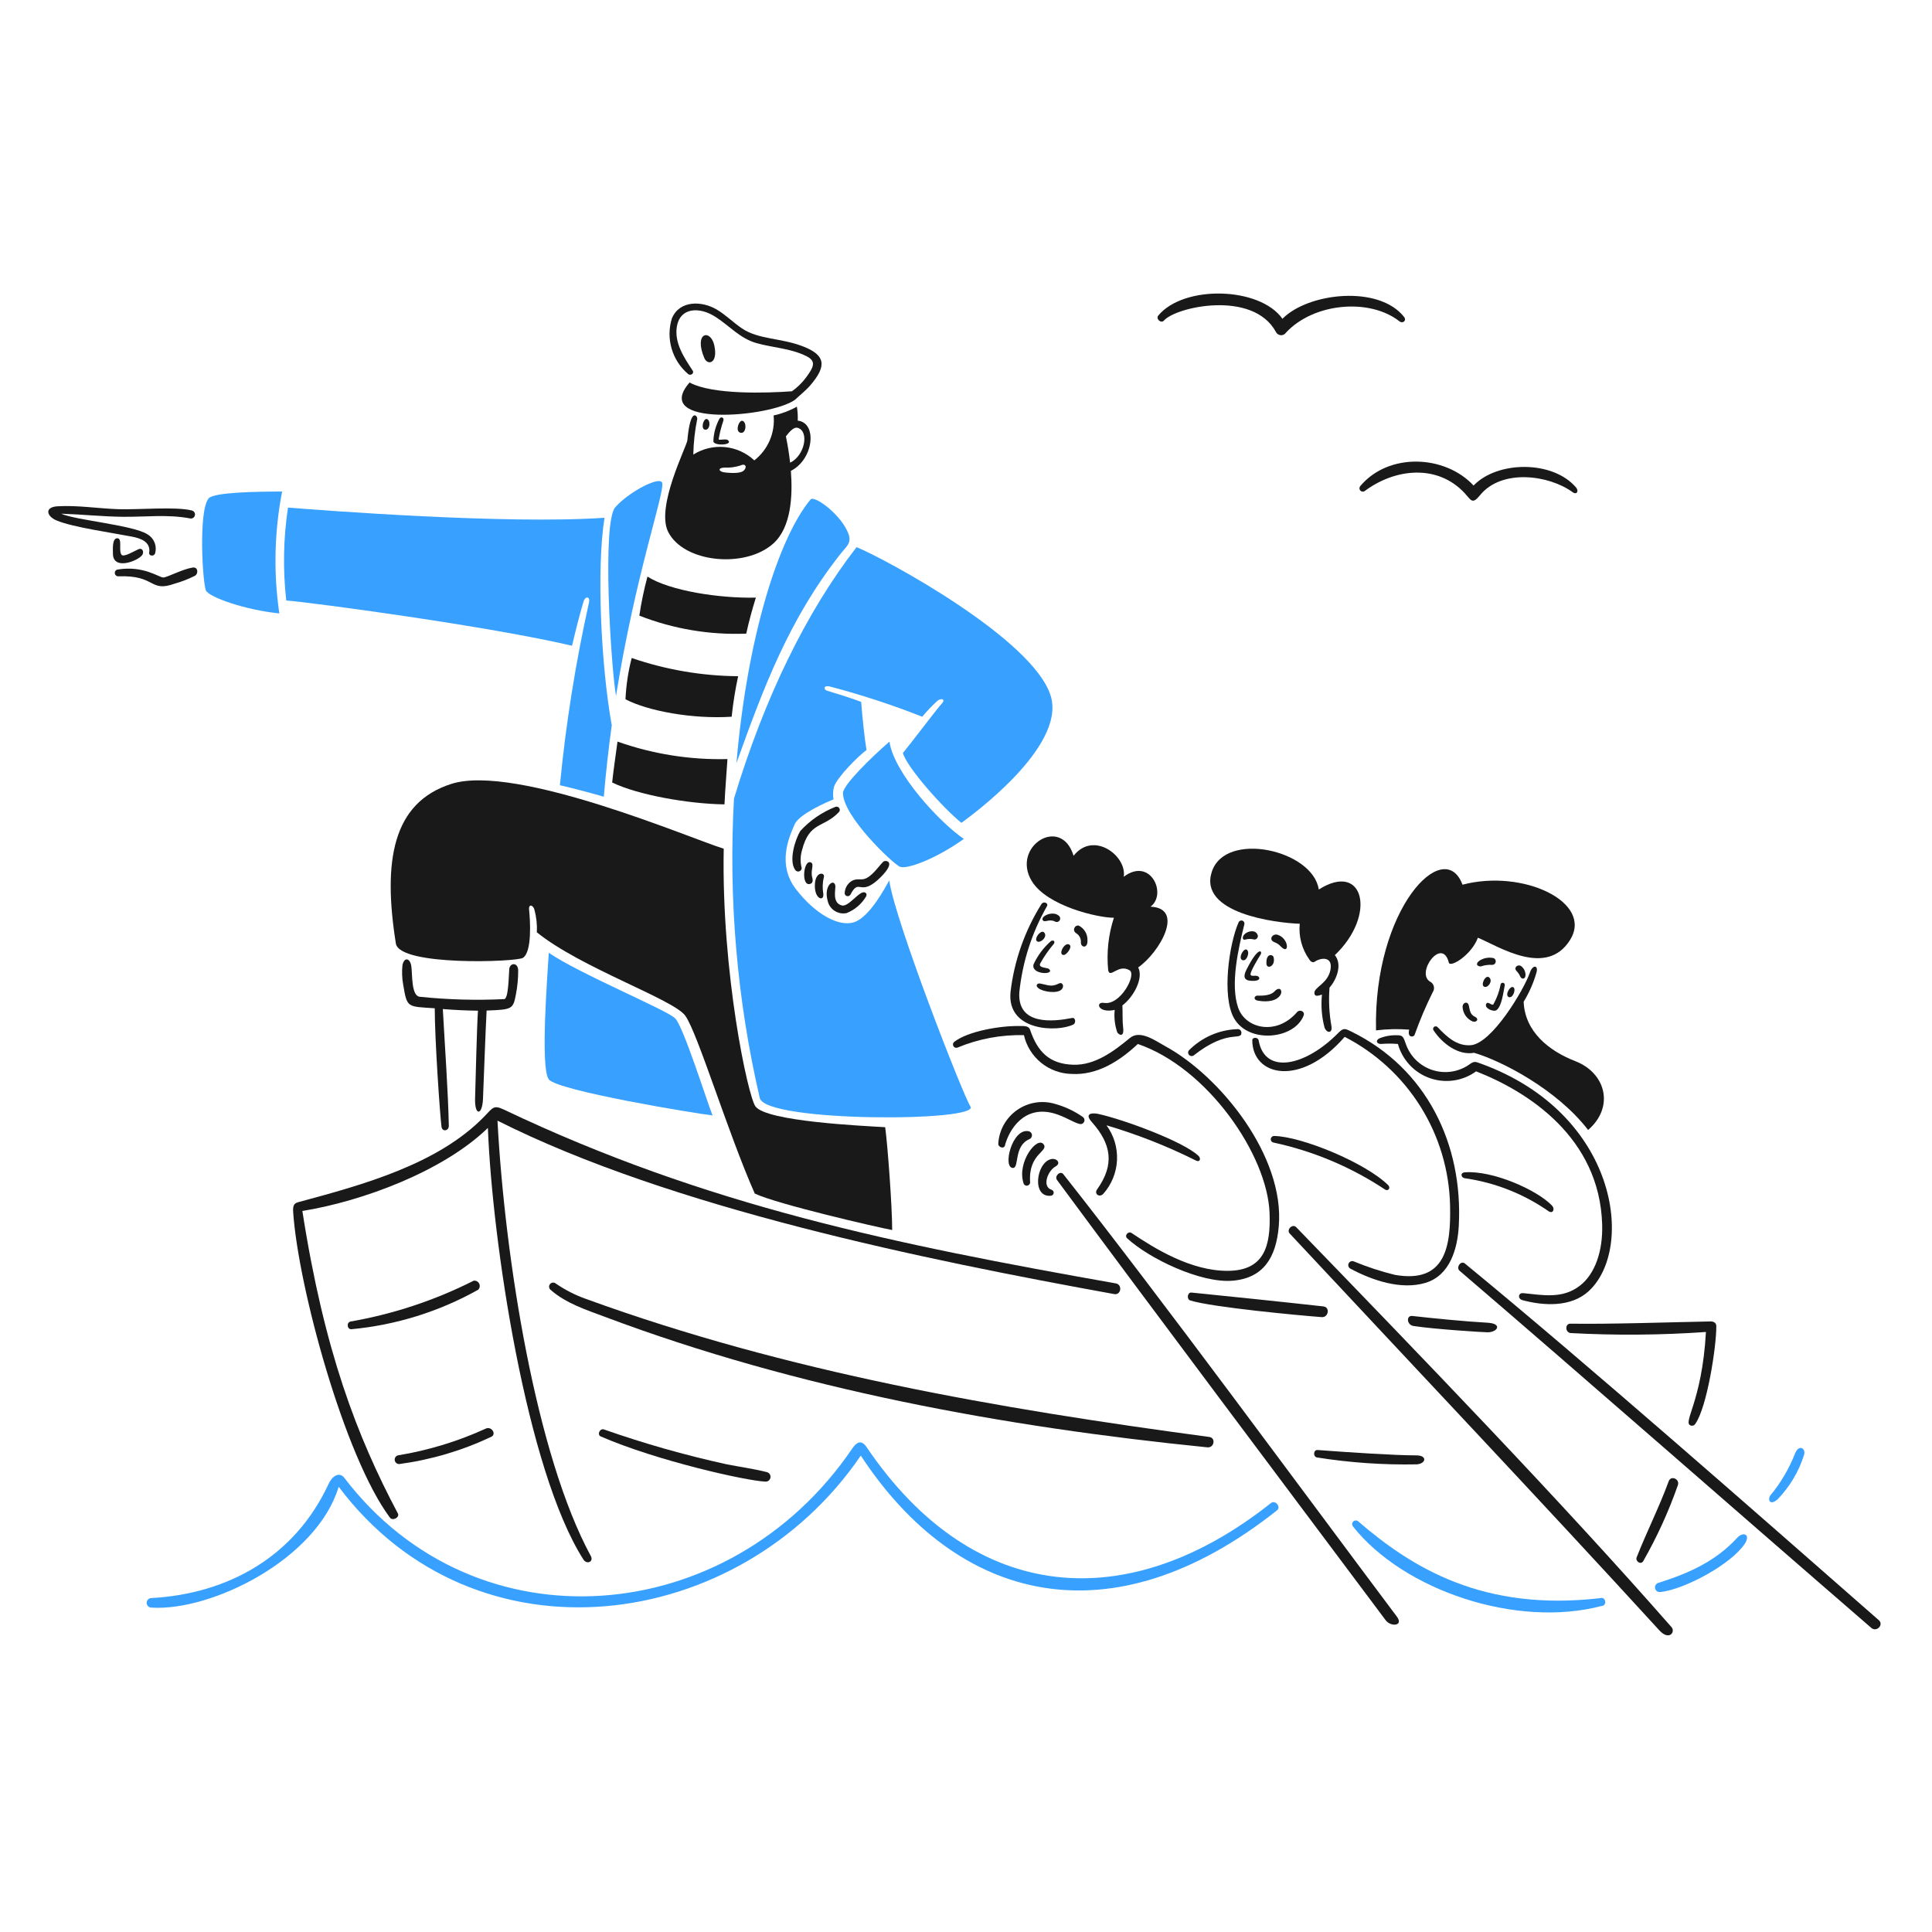 <svg width="111" height="111" viewBox="0 0 111 111" fill="none" xmlns="http://www.w3.org/2000/svg">
<path d="M31.527 62.011C32.012 62.669 40.048 63.99 40.939 64.085C40.589 63.213 39.271 58.988 38.788 58.505C38.306 58.023 33.239 55.924 31.53 54.741C31.449 56.081 31.039 61.351 31.527 62.011Z" fill="#38A1FF"/>
<path d="M51.102 42.609C50.036 43.531 48.434 45.103 48.432 45.565C48.428 46.902 51.313 49.64 51.707 49.799C52.101 49.959 53.745 49.363 55.377 48.199C53.979 47.249 51.361 44.41 51.102 42.609Z" fill="#38A1FF"/>
<path d="M16.048 35.244C15.708 32.917 15.762 30.55 16.208 28.241C14.791 28.241 12.277 28.278 11.986 28.635C11.386 29.369 11.645 33.551 11.835 33.932C12.026 34.313 14.057 35.038 16.048 35.244Z" fill="#38A1FF"/>
<path d="M32.865 37.1C33.065 36.261 33.284 35.364 33.53 34.551C33.623 34.244 33.918 34.245 33.838 34.622C33.068 38.082 32.51 41.586 32.168 45.114C32.868 45.271 34.168 45.618 34.691 45.774C34.813 44.339 34.968 42.972 35.148 41.669C34.534 38.289 34.262 32.648 34.733 29.747C29.082 30.14 18.469 29.314 16.546 29.163C16.28 30.93 16.247 32.724 16.447 34.5C17.907 34.614 28.044 35.969 32.865 37.1Z" fill="#38A1FF"/>
<path d="M55.755 63.569C55.358 62.99 51.419 52.919 51.09 50.583C50.862 50.983 49.982 52.667 49.09 52.977C48.198 53.287 46.818 52.504 45.731 51.087C44.644 49.67 45.316 48.134 45.654 47.363C45.924 46.749 47.587 46.051 47.888 45.925C47.846 45.686 47.856 45.44 47.916 45.205C48.091 44.667 49.283 43.459 49.784 43.091C49.683 42.507 49.541 41.201 49.477 40.326C48.862 40.086 48.058 39.851 47.507 39.68C47.341 39.627 47.279 39.381 47.633 39.431C49.451 39.905 51.239 40.489 52.986 41.179C53.257 40.852 53.551 40.545 53.864 40.258C54.114 40.08 54.357 40.185 54.083 40.455C53.906 40.628 52.154 42.94 51.876 43.26C52.089 44.074 54.181 46.428 55.238 47.276C55.626 46.987 61.266 42.954 60.37 39.99C59.376 36.7 50.784 32.067 49.212 31.436C46.312 35.179 43.928 40.08 42.17 45.878C41.846 51.655 42.345 57.449 43.651 63.085C43.98 64.492 56.362 64.457 55.755 63.569Z" fill="#38A1FF"/>
<path d="M38.046 27.747C37.939 27.31 36.089 28.281 35.342 29.154C34.595 30.027 35.081 38.087 35.391 39.989C36.519 32.949 38.191 28.336 38.046 27.747Z" fill="#38A1FF"/>
<path d="M48.66 30.469C48.156 29.436 46.773 28.453 46.57 28.696C44.742 30.886 42.932 36.578 42.311 43.844C43.878 39.472 45.335 35.589 48.248 31.876C48.699 31.302 49.004 31.175 48.66 30.469Z" fill="#38A1FF"/>
<path d="M103.152 83.459C102.804 84.357 102.313 85.194 101.699 85.936C101.583 86.078 101.619 86.554 102.114 86.157C102.82 85.433 103.347 84.552 103.65 83.586C103.759 83.236 103.388 82.964 103.152 83.459Z" fill="#38A1FF"/>
<path d="M73.02 86.356C64.895 92.801 55.98 92.285 49.784 83.136C49.482 82.69 49.209 82.863 48.963 83.225C41.919 93.599 27.345 94.836 19.772 84.894C19.566 84.624 19.157 84.657 18.866 85.282C16.927 89.443 13.093 91.576 8.682 91.815C8.611 91.819 8.544 91.851 8.496 91.904C8.448 91.958 8.423 92.027 8.426 92.099C8.428 92.17 8.459 92.238 8.511 92.287C8.563 92.336 8.632 92.363 8.704 92.362C12.127 92.58 18.19 89.612 19.459 85.421C27.334 95.898 42.504 93.834 49.455 83.629C55.007 92.091 63.839 94.337 73.376 86.769C73.608 86.585 73.276 86.154 73.02 86.356Z" fill="#38A1FF"/>
<path d="M99.806 88.354C98.6 89.664 97.111 90.367 95.27 90.944C95.207 90.965 95.153 91.009 95.12 91.068C95.087 91.126 95.077 91.195 95.091 91.26C95.106 91.325 95.144 91.383 95.199 91.422C95.254 91.461 95.321 91.478 95.387 91.47C96.777 91.322 99.452 89.881 100.236 88.704C100.603 88.156 100.156 87.973 99.806 88.354Z" fill="#38A1FF"/>
<path d="M91.923 91.82C85.249 92.591 81.168 90.118 78.01 87.387C77.968 87.36 77.918 87.349 77.869 87.356C77.82 87.362 77.774 87.386 77.74 87.422C77.707 87.459 77.687 87.506 77.684 87.556C77.682 87.605 77.697 87.654 77.727 87.694C80.647 91.389 87.133 93.548 92.003 92.272C92.353 92.267 92.267 91.702 91.923 91.82Z" fill="#38A1FF"/>
<path d="M39.54 21.493C39.674 21.604 39.906 21.456 39.794 21.288C39.304 20.547 38.726 19.693 38.891 18.743C39.076 17.681 40.163 17.601 41.1 18.2C41.892 18.704 42.498 19.429 43.428 19.702C44.357 19.975 45.419 20.004 46.335 20.464C46.911 20.753 46.756 21.085 46.307 21.693C46.081 21.995 45.809 22.261 45.502 22.48C44.077 22.584 40.936 22.692 39.618 21.976C37.371 24.557 44.227 23.991 45.671 22.973C45.963 22.696 46.286 22.448 46.547 22.147C47.537 21.002 47.41 20.392 46.123 19.897C44.835 19.402 43.578 19.517 42.61 18.856C42.116 18.518 41.689 18.084 41.173 17.78C40.328 17.284 39.049 17.237 38.604 18.287C38.427 18.854 38.421 19.461 38.588 20.031C38.754 20.602 39.085 21.11 39.54 21.493Z" fill="#191919"/>
<path d="M41.039 19.843C40.83 18.885 39.844 19.081 40.461 20.564C40.649 21.017 41.269 20.9 41.039 19.843Z" fill="#191919"/>
<path d="M42.511 24.852C42.87 24.989 42.93 24.26 42.661 24.179C42.463 24.119 42.229 24.744 42.511 24.852Z" fill="#191919"/>
<path d="M41.335 24.056C41.117 24.46 40.997 24.909 40.985 25.368C41.052 25.635 42.158 25.572 41.82 25.288C41.7 25.187 41.307 25.319 41.289 25.236C41.35 24.875 41.44 24.519 41.559 24.173C41.62 23.996 41.431 23.908 41.335 24.056Z" fill="#191919"/>
<path d="M40.504 24.686C40.811 24.734 40.845 24.099 40.59 24.071C40.393 24.075 40.258 24.648 40.504 24.686Z" fill="#191919"/>
<path d="M44.431 31.225C45.452 30.307 45.55 28.51 45.439 27.052C46.748 26.401 46.975 24.286 45.832 24.167C45.844 23.898 45.828 23.63 45.783 23.365C45.365 23.599 44.915 23.768 44.447 23.869C44.494 24.358 44.417 24.85 44.224 25.302C44.03 25.753 43.725 26.148 43.338 26.45C42.873 26.015 42.276 25.746 41.642 25.686C41.008 25.626 40.371 25.777 39.832 26.118C39.846 25.429 39.922 24.743 40.059 24.068C40.089 23.92 39.672 23.302 39.491 25.297C39.46 25.641 37.666 29.12 38.388 30.557C39.291 32.343 42.821 32.673 44.431 31.225ZM45.816 24.576C46.517 24.764 46.237 26.186 45.395 26.583C45.337 26.075 45.256 25.571 45.153 25.07C45.282 24.908 45.574 24.514 45.814 24.578L45.816 24.576ZM41.623 26.865C41.929 26.881 42.235 26.841 42.526 26.748C42.815 26.6 42.946 26.814 42.744 27.025C42.592 27.186 42.166 27.201 41.654 27.144C41.27 27.105 41.224 26.873 41.623 26.865Z" fill="#191919"/>
<path d="M8.175 31.882C8.279 31.731 8.206 31.443 7.942 31.56C7.678 31.677 7.095 32.04 6.977 31.867C6.797 31.604 7.057 30.908 6.725 30.925C6.448 30.94 6.483 31.518 6.489 31.825C6.506 32.792 7.942 32.225 8.175 31.882Z" fill="#191919"/>
<path d="M11.067 32.608C10.475 32.701 9.614 33.173 9.38 33.179C9.146 33.186 8.243 32.469 6.741 32.725C6.694 32.737 6.653 32.766 6.627 32.807C6.6 32.847 6.589 32.897 6.596 32.945C6.603 32.993 6.628 33.036 6.666 33.067C6.703 33.098 6.751 33.114 6.799 33.112C8.978 33.029 8.569 34.054 10.026 33.536C10.432 33.422 10.826 33.269 11.203 33.079C11.414 32.946 11.375 32.559 11.067 32.608Z" fill="#191919"/>
<path d="M8.572 31.749C8.541 31.952 8.833 31.977 8.905 31.811C8.969 31.602 8.96 31.377 8.88 31.174C8.799 30.971 8.652 30.801 8.462 30.693C7.65 30.169 4.31 29.882 3.514 29.513C4.685 29.552 5.897 29.679 7.048 29.691C8.335 29.707 9.635 29.54 10.91 29.783C10.94 29.791 10.971 29.793 11.001 29.789C11.031 29.784 11.061 29.774 11.087 29.759C11.114 29.744 11.137 29.723 11.155 29.699C11.174 29.674 11.188 29.646 11.195 29.617C11.203 29.587 11.205 29.556 11.201 29.526C11.197 29.495 11.187 29.466 11.171 29.44C11.156 29.413 11.136 29.39 11.111 29.371C11.087 29.353 11.059 29.339 11.029 29.331C10.116 29.091 7.958 29.294 6.793 29.254C5.65 29.216 4.442 29.019 3.305 29.088C2.546 29.133 2.664 29.658 3.256 29.905C4.179 30.293 6.47 30.614 7.558 30.827C8.052 30.918 8.668 31.117 8.572 31.749Z" fill="#191919"/>
<path d="M47.989 50.865C47.896 50.46 47.317 50.89 47.55 51.748C47.6 51.987 47.744 52.196 47.949 52.33C48.154 52.463 48.403 52.51 48.642 52.459C49.12 52.27 49.52 51.924 49.775 51.477C49.821 51.32 49.702 51.23 49.553 51.277C49.221 51.382 48.715 52.108 48.367 52.021C47.772 51.872 48.035 51.063 47.989 50.865Z" fill="#191919"/>
<path d="M45.986 47.738C45.674 48.237 45.303 49.474 45.694 49.99C45.72 50.024 45.755 50.049 45.795 50.062C45.836 50.075 45.879 50.075 45.919 50.062C45.959 50.049 45.994 50.024 46.02 49.99C46.045 49.956 46.059 49.916 46.06 49.873C45.973 49.536 45.979 49.181 46.078 48.847C46.505 47.185 47.307 47.591 48.19 46.665C48.221 46.636 48.242 46.597 48.248 46.554C48.253 46.511 48.244 46.468 48.221 46.431C48.198 46.394 48.163 46.367 48.121 46.354C48.08 46.341 48.036 46.342 47.996 46.358C47.229 46.659 46.541 47.131 45.986 47.738Z" fill="#191919"/>
<path d="M48.862 51.395C49.395 50.378 49.384 51.612 50.605 50.39C51.526 49.467 50.875 49.401 50.755 49.503C50.541 49.683 50.079 50.423 49.609 50.511C49.4 50.551 49.119 50.446 48.838 50.683C48.742 50.764 48.664 50.864 48.611 50.978C48.558 51.091 48.53 51.215 48.53 51.341C48.536 51.377 48.554 51.411 48.58 51.438C48.606 51.464 48.64 51.481 48.677 51.487C48.714 51.493 48.751 51.487 48.784 51.471C48.818 51.454 48.845 51.427 48.862 51.395Z" fill="#191919"/>
<path d="M46.599 49.554C46.159 49.332 46.006 50.953 46.546 50.783C46.78 50.71 46.665 50.436 46.648 50.34C46.583 49.963 46.782 49.646 46.599 49.554Z" fill="#191919"/>
<path d="M46.816 50.888C46.813 51.683 47.359 51.81 47.301 51.343C47.245 51.021 47.257 50.691 47.338 50.375C47.401 50.117 46.82 50.027 46.816 50.888Z" fill="#191919"/>
<path d="M27.749 63.145C27.787 62.293 27.888 59.338 27.958 58.06C29.439 58.004 29.481 57.983 29.645 57.11C29.73 56.665 29.773 56.213 29.771 55.761C29.768 55.275 29.288 55.3 29.258 55.684C29.227 56.068 29.215 57.388 28.969 57.402C27.35 57.481 25.727 57.435 24.114 57.267C23.623 57.218 23.699 55.982 23.632 55.512C23.564 55.041 23.214 54.958 23.121 55.466C23.084 55.836 23.098 56.209 23.165 56.574C23.392 57.915 23.38 57.822 24.978 57.929C24.978 59.724 25.277 64.057 25.366 64.735C25.405 65.043 25.793 64.984 25.786 64.677C25.747 62.713 25.559 60.129 25.442 57.973C26.114 58.028 26.787 58.06 27.461 58.068C27.4 58.879 27.32 62.284 27.295 63.107C27.264 64.128 27.707 64.1 27.749 63.145Z" fill="#191919"/>
<path d="M81.213 76.183C82.466 76.373 85.207 76.543 85.465 76.545C86.031 76.548 86.347 76.046 85.465 75.995C84.221 75.927 82.35 75.743 81.143 75.607C80.779 75.567 80.819 76.123 81.213 76.183Z" fill="#191919"/>
<path d="M68.38 74.714C69.611 75.106 74.664 75.578 75.939 75.673C76.327 75.701 76.429 75.102 76.035 75.058C73.792 74.808 70.508 74.467 68.451 74.262C68.221 74.239 68.165 74.645 68.38 74.714Z" fill="#191919"/>
<path d="M90.222 76.05C89.915 76.046 89.915 76.532 90.222 76.588C92.817 76.729 95.419 76.709 98.012 76.527C97.785 80.636 96.597 81.783 97.168 81.908C97.212 81.918 97.259 81.913 97.301 81.895C97.342 81.877 97.377 81.845 97.4 81.806C98.079 80.853 98.619 77.329 98.607 76.195C98.607 75.909 98.3 75.921 98.279 75.921C95.918 75.966 92.583 76.084 90.222 76.05Z" fill="#191919"/>
<path d="M69.483 82.559C57.312 80.928 45.258 78.844 33.67 74.629C33.053 74.411 32.469 74.113 31.93 73.742C31.883 73.703 31.823 73.685 31.762 73.69C31.701 73.695 31.645 73.724 31.605 73.769C31.565 73.816 31.545 73.875 31.548 73.936C31.551 73.997 31.578 74.054 31.623 74.096C32.51 74.884 33.679 75.254 34.766 75.662C45.812 79.81 57.665 81.979 69.363 83.154C69.76 83.198 69.865 82.615 69.483 82.559Z" fill="#191919"/>
<path d="M44.053 84.577C43.281 84.382 42.485 84.276 41.706 84.12C39.33 83.597 36.989 82.931 34.694 82.125C34.46 82.052 34.286 82.43 34.519 82.53C37.742 83.93 42.87 85.079 43.977 85.124C44.046 85.128 44.115 85.106 44.168 85.062C44.222 85.017 44.257 84.955 44.267 84.886C44.276 84.817 44.26 84.747 44.22 84.69C44.181 84.633 44.121 84.593 44.053 84.577Z" fill="#191919"/>
<path d="M28.582 64.385C38.559 69.409 53.219 72.392 64.017 74.35C64.41 74.422 64.502 73.805 64.109 73.736C51.465 71.496 40.589 69.293 28.948 63.749C28.354 63.467 28.315 63.642 27.814 64.158C25.16 66.891 20.829 68.076 17.194 69.053C16.921 69.126 16.814 69.194 16.844 69.646C17.132 73.923 19.781 83.684 22.405 87.195C22.562 87.403 22.98 87.18 22.857 86.949C20.513 82.524 18.626 77.629 17.372 69.575C20.832 69.016 25.472 67.289 28.031 64.803C28.277 71.29 30.234 84.446 33.517 89.597C33.714 89.906 34.126 89.732 33.941 89.392C30.804 83.612 29.006 72.344 28.582 64.385Z" fill="#191919"/>
<path d="M81.366 83.616C80.137 83.616 77.657 83.454 75.7 83.308C75.454 83.29 75.43 83.696 75.666 83.736C77.565 84.038 79.487 84.17 81.409 84.132C81.932 84.086 82.018 83.616 81.366 83.616Z" fill="#191919"/>
<path d="M27.215 73.58C24.987 74.706 22.606 75.496 20.147 75.925C19.898 75.969 19.932 76.38 20.187 76.368C22.75 76.13 25.234 75.356 27.479 74.096C27.523 74.05 27.551 73.991 27.56 73.928C27.569 73.866 27.558 73.802 27.529 73.745C27.5 73.688 27.454 73.642 27.398 73.613C27.342 73.583 27.278 73.572 27.215 73.58Z" fill="#191919"/>
<path d="M95.875 85.097C95.318 86.614 94.615 87.992 94.032 89.474C93.945 89.696 94.263 89.92 94.404 89.701C95.2 88.309 95.868 86.846 96.398 85.332C96.528 84.981 96.004 84.746 95.875 85.097Z" fill="#191919"/>
<path d="M27.909 82.079C26.301 82.814 24.602 83.331 22.857 83.616C22.798 83.634 22.747 83.673 22.714 83.725C22.682 83.778 22.669 83.841 22.68 83.902C22.69 83.963 22.722 84.018 22.77 84.057C22.818 84.097 22.878 84.117 22.94 84.115C24.769 83.869 26.548 83.342 28.216 82.554C28.549 82.403 28.241 81.925 27.909 82.079Z" fill="#191919"/>
<path d="M107.946 93.087C100.983 86.984 91.285 78.444 84.165 72.595C83.926 72.398 83.64 72.822 83.858 73.01C91.01 79.136 99.976 87.011 107.518 93.532C107.813 93.786 108.247 93.35 107.946 93.087Z" fill="#191919"/>
<path d="M61.095 67.465C60.911 67.232 60.57 67.576 60.726 67.791C66.002 74.933 74.225 85.891 79.615 93.092C79.907 93.48 80.667 93.424 80.247 92.87C74.795 85.601 66.812 74.71 61.095 67.465Z" fill="#191919"/>
<path d="M74.469 70.504C74.261 70.288 73.894 70.652 74.097 70.87C80.995 78.259 88.554 86.254 95.336 93.67C95.9 94.286 96.274 93.759 96.034 93.485C89.682 86.236 81.552 77.823 74.469 70.504Z" fill="#191919"/>
<path d="M42.874 36.404C43.028 35.707 43.213 35.017 43.428 34.336C41.332 34.382 38.493 33.948 37.199 33.128C37 33.866 36.844 34.615 36.732 35.371C38.686 36.137 40.777 36.489 42.874 36.404Z" fill="#191919"/>
<path d="M42.037 41.178C42.118 40.396 42.242 39.619 42.409 38.851C40.327 38.834 38.261 38.481 36.293 37.804C36.092 38.58 35.973 39.375 35.936 40.176C37.21 40.846 39.788 41.325 42.037 41.178Z" fill="#191919"/>
<path d="M41.795 43.611C39.646 43.665 37.505 43.324 35.478 42.607C35.377 43.362 35.238 44.303 35.171 44.957C36.633 45.67 39.544 46.186 41.624 46.214C41.667 45.264 41.752 44.352 41.795 43.611Z" fill="#191919"/>
<path d="M30.042 55.033C30.587 54.683 30.456 52.826 30.398 52.267C30.361 51.911 30.633 51.994 30.705 52.267C30.819 52.69 30.866 53.127 30.844 53.564C33.357 55.601 38.695 57.416 39.371 58.355C40.084 59.346 41.801 65.041 43.365 68.575C44.674 69.189 50.331 70.495 51.259 70.67C51.259 69.331 50.998 65.772 50.856 64.761C49.594 64.684 44.041 64.438 43.402 63.566C42.975 62.985 41.446 55.912 41.58 48.76C39.832 48.237 29.667 43.853 25.936 45.036C22.547 46.11 21.988 49.469 22.744 54.208C22.953 55.52 29.671 55.27 30.042 55.033Z" fill="#191919"/>
<path d="M60.281 55.681C60.183 55.58 59.666 55.626 59.752 55.374C59.981 54.96 60.252 54.57 60.56 54.21C60.622 54.047 60.511 54.013 60.394 54.057C59.963 54.43 59.617 54.891 59.38 55.409C59.225 56.007 60.61 56.022 60.281 55.681Z" fill="#191919"/>
<path d="M59.66 56.775C59.921 56.984 60.732 57.107 60.99 56.849C61.171 56.667 61.042 56.406 60.849 56.502C60.379 56.732 60.234 56.591 59.727 56.502C59.577 56.502 59.476 56.628 59.66 56.775Z" fill="#191919"/>
<path d="M61.823 53.613C61.915 53.667 61.99 53.746 62.039 53.841C62.088 53.935 62.109 54.042 62.1 54.148C62.1 54.455 62.503 54.508 62.478 54.028C62.486 53.851 62.441 53.676 62.35 53.524C62.259 53.372 62.125 53.25 61.965 53.174C61.912 53.169 61.858 53.182 61.813 53.212C61.768 53.242 61.735 53.286 61.718 53.337C61.702 53.388 61.703 53.443 61.722 53.493C61.742 53.544 61.777 53.586 61.823 53.613Z" fill="#191919"/>
<path d="M59.62 54.102C59.783 54.157 60.116 53.894 60.041 53.662C59.9 53.236 59.309 53.991 59.62 54.102Z" fill="#191919"/>
<path d="M60.609 52.943C60.654 52.969 60.706 52.978 60.756 52.967C60.806 52.955 60.85 52.925 60.878 52.882C60.907 52.84 60.918 52.788 60.909 52.737C60.9 52.687 60.872 52.641 60.831 52.611C60.487 52.304 59.766 52.644 59.91 52.866C60.02 53.038 60.265 52.771 60.609 52.943Z" fill="#191919"/>
<path d="M61.461 54.292C61.197 54.04 60.74 54.875 61.12 54.867C61.273 54.863 61.608 54.433 61.461 54.292Z" fill="#191919"/>
<path d="M61.667 58.861C61.83 58.779 61.798 58.447 61.599 58.486C60.506 58.702 58.452 58.926 58.563 57.018C58.741 55.276 59.281 53.591 60.148 52.071C60.259 51.889 59.967 51.761 59.842 51.932C58.88 53.463 58.271 55.189 58.059 56.984C57.826 59.266 60.769 59.314 61.667 58.861Z" fill="#191919"/>
<path d="M59.958 65.744C59.593 65.256 58.422 66.758 58.8 67.961C58.808 68.009 58.834 68.052 58.873 68.082C58.911 68.112 58.96 68.126 59.009 68.121C59.057 68.116 59.102 68.093 59.135 68.057C59.167 68.02 59.185 67.973 59.184 67.924C59.07 66.269 60.269 66.158 59.958 65.744Z" fill="#191919"/>
<path d="M59.132 65.001C58.154 64.743 57.571 67.129 58.21 67.102C58.563 67.088 58.24 65.846 59.132 65.452C59.178 65.436 59.218 65.405 59.247 65.365C59.275 65.324 59.291 65.276 59.291 65.227C59.291 65.177 59.275 65.129 59.247 65.088C59.218 65.048 59.178 65.017 59.132 65.001Z" fill="#191919"/>
<path d="M60.641 67.02C61 66.82 60.692 66.521 60.388 66.595C59.524 66.8 59.266 68.828 60.388 68.698C60.428 68.692 60.464 68.673 60.491 68.644C60.518 68.615 60.535 68.578 60.538 68.538C60.541 68.498 60.531 68.459 60.509 68.426C60.487 68.393 60.454 68.368 60.416 68.356C59.855 68.181 60.186 67.272 60.641 67.02Z" fill="#191919"/>
<path d="M62.224 64.183C61.742 63.842 61.204 63.587 60.635 63.428C60.267 63.315 59.877 63.287 59.496 63.347C59.115 63.407 58.752 63.553 58.436 63.774C58.12 63.995 57.858 64.285 57.67 64.622C57.483 64.959 57.374 65.335 57.354 65.72C57.349 65.913 57.681 66.026 57.735 65.818C57.977 64.894 58.843 63.473 60.58 63.975C61.195 64.153 61.68 64.497 62.012 64.571C62.062 64.588 62.116 64.586 62.165 64.567C62.214 64.548 62.254 64.512 62.28 64.466C62.305 64.42 62.313 64.366 62.303 64.315C62.293 64.263 62.265 64.217 62.224 64.183Z" fill="#191919"/>
<path d="M68.863 66.414C68.02 65.592 64.561 64.322 63.126 64.005C62.738 63.919 62.282 63.962 62.727 64.463C63.84 65.716 64.062 66.893 63.034 68.332C62.841 68.601 63.174 68.825 63.39 68.587C63.866 68.051 64.143 67.368 64.176 66.652C64.209 65.936 63.996 65.231 63.572 64.653C65.346 65.177 67.07 65.856 68.725 66.684C68.946 66.789 69.008 66.556 68.863 66.414Z" fill="#191919"/>
<path d="M55.008 60.189C56.217 59.685 57.518 59.441 58.828 59.473C58.97 60.096 59.317 60.653 59.812 61.057C60.307 61.46 60.923 61.687 61.562 61.701C63.043 61.788 64.328 60.96 65.373 59.98C69.367 61.347 72.814 66.341 72.941 69.69C73.011 71.558 72.655 73.006 70.538 73.014C68.421 73.023 66.346 71.736 65.007 70.836C64.834 70.72 64.581 70.979 64.758 71.143C66.013 72.307 68.983 73.734 70.814 73.581C72.6 73.431 73.313 72.242 73.469 70.465C73.824 66.431 70.105 61.833 66.958 60.113C66.386 59.801 65.51 59.144 64.915 59.637C63.992 60.401 62.911 61.21 61.669 61.173C60.268 61.132 59.601 60.401 59.181 59.161C59.095 58.909 58.788 58.952 58.516 58.949C57.458 58.935 55.63 59.24 54.828 59.855C54.791 59.882 54.766 59.922 54.755 59.967C54.746 60.012 54.752 60.059 54.774 60.099C54.796 60.14 54.831 60.171 54.874 60.188C54.917 60.204 54.965 60.205 55.008 60.189Z" fill="#191919"/>
<path d="M71.874 56.351C72.489 56.389 72.388 56.118 72.237 56.074C72.086 56.03 71.908 56.117 71.849 56C71.79 55.883 72.331 54.986 72.417 54.86C72.555 54.663 72.336 54.271 71.613 55.712C71.422 56.09 71.456 56.325 71.874 56.351Z" fill="#191919"/>
<path d="M71.558 53.979C71.721 53.934 71.893 53.934 72.056 53.979C72.093 53.982 72.13 53.974 72.163 53.957C72.196 53.94 72.224 53.913 72.242 53.881C72.261 53.849 72.27 53.812 72.269 53.775C72.267 53.738 72.255 53.702 72.234 53.671C72.09 53.389 71.641 53.505 71.478 53.702C71.347 53.86 71.398 54.043 71.558 53.979Z" fill="#191919"/>
<path d="M71.367 55.156C71.597 55.264 71.746 54.849 71.708 54.695C71.593 54.221 71.081 55.021 71.367 55.156Z" fill="#191919"/>
<path d="M73.694 54.474C74.094 54.773 74.017 53.853 73.353 53.693C73.07 53.665 72.895 54 73.208 54.126C73.521 54.252 73.532 54.353 73.694 54.474Z" fill="#191919"/>
<path d="M72.24 57.484C72.548 57.547 73.216 57.606 73.524 57.221C73.739 56.953 73.543 56.606 73.217 56.969C72.91 57.276 72.255 57.184 72.191 57.208C72.019 57.273 72.053 57.447 72.24 57.484Z" fill="#191919"/>
<path d="M74.898 58.346C74.99 58.106 74.67 57.974 74.52 58.149C73.344 59.521 71.559 59.103 71.14 57.906C70.665 56.55 71.159 54.458 71.493 53.101C71.503 53.059 71.498 53.014 71.477 52.976C71.456 52.938 71.422 52.909 71.381 52.894C71.341 52.88 71.296 52.881 71.256 52.898C71.216 52.914 71.183 52.945 71.164 52.984C70.606 54.253 70.183 57.269 70.907 58.515C71.754 59.979 74.368 59.714 74.898 58.346Z" fill="#191919"/>
<path d="M73.174 54.999C73.131 54.818 72.725 54.753 72.762 55.374C72.782 55.709 73.298 55.527 73.174 54.999Z" fill="#191919"/>
<path d="M77.639 59.267C77.295 59.101 77.199 59.027 76.889 59.344C75.044 61.228 72.667 61.803 72.311 59.764C72.28 59.587 71.948 59.577 71.948 59.764C71.948 61.824 74.714 62.496 77.257 59.571C79.044 60.49 80.55 61.875 81.615 63.579C82.68 65.282 83.266 67.242 83.311 69.251C83.366 71.592 83.07 73.759 80.14 73.245C79.337 73.048 78.55 72.79 77.786 72.474C77.73 72.449 77.666 72.448 77.609 72.471C77.552 72.493 77.506 72.537 77.482 72.593C77.457 72.65 77.456 72.713 77.479 72.77C77.501 72.827 77.545 72.873 77.602 72.897C78.846 73.562 80.503 74.127 81.903 73.703C83.304 73.278 83.741 71.748 83.812 70.43C84.065 65.737 81.96 61.383 77.639 59.267Z" fill="#191919"/>
<path d="M79.774 68.108C78.466 66.804 74.769 65.285 73.189 65.265C73.144 65.268 73.101 65.286 73.069 65.318C73.036 65.349 73.015 65.391 73.01 65.436C73.006 65.481 73.017 65.526 73.042 65.564C73.068 65.601 73.106 65.628 73.15 65.64C75.441 66.129 77.619 67.045 79.572 68.341C79.75 68.455 79.9 68.27 79.774 68.108Z" fill="#191919"/>
<path d="M68.301 60.352C68.272 60.39 68.258 60.438 68.261 60.486C68.264 60.534 68.284 60.579 68.317 60.614C68.35 60.648 68.395 60.67 68.442 60.675C68.49 60.68 68.538 60.668 68.578 60.641C70.553 59.08 71.327 59.832 71.323 59.33C71.323 59.3 71.316 59.271 71.304 59.244C71.291 59.217 71.272 59.193 71.249 59.173C71.227 59.154 71.2 59.14 71.171 59.133C71.142 59.125 71.112 59.123 71.082 59.129C70.033 59.167 69.038 59.605 68.301 60.352Z" fill="#191919"/>
<path d="M85.088 61.111C84.722 60.977 84.695 60.955 84.347 61.206C84.043 61.403 83.699 61.53 83.34 61.575C82.98 61.621 82.615 61.584 82.272 61.469C81.929 61.353 81.617 61.161 81.358 60.908C81.099 60.654 80.902 60.345 80.779 60.005C80.629 59.568 80.598 59.47 80.251 59.479C79.896 59.467 79.542 59.533 79.215 59.673C79.019 59.804 79.114 59.98 79.335 59.98C79.661 59.952 79.989 59.952 80.315 59.98C80.44 60.431 80.671 60.845 80.991 61.187C81.31 61.529 81.708 61.788 82.15 61.943C82.591 62.097 83.064 62.143 83.526 62.075C83.99 62.007 84.429 61.828 84.808 61.553C87.779 62.712 91.909 65.348 92.05 70.36C92.093 71.881 91.645 73.186 90.776 73.863C89.778 74.638 88.659 74.411 87.522 74.296C87.214 74.264 87.189 74.623 87.469 74.698C88.697 75.031 90.256 75.107 91.261 74.195C93.952 71.75 92.96 63.975 85.088 61.111Z" fill="#191919"/>
<path d="M89.156 69.253C88.276 68.347 85.741 67.232 84.153 67.355C83.883 67.376 83.935 67.663 84.153 67.693C85.885 67.939 87.535 68.589 88.971 69.589C89.214 69.755 89.365 69.469 89.156 69.253Z" fill="#191919"/>
<path d="M84.728 58.41C84.451 58.28 84.451 58.029 84.387 57.768C84.322 57.507 84.049 57.589 84.03 57.823C84.033 58.007 84.088 58.187 84.191 58.34C84.294 58.494 84.439 58.614 84.608 58.686C84.851 58.763 84.997 58.535 84.728 58.41Z" fill="#191919"/>
<path d="M85.975 58.038C86.283 57.826 86.376 56.985 86.454 56.603C86.459 56.572 86.452 56.541 86.435 56.516C86.417 56.49 86.391 56.472 86.361 56.465C86.33 56.459 86.299 56.464 86.272 56.48C86.246 56.496 86.226 56.521 86.218 56.551C86.143 56.955 86.002 57.343 85.8 57.7C85.718 57.808 85.493 57.501 85.394 57.666C85.244 57.918 85.8 58.158 85.975 58.038Z" fill="#191919"/>
<path d="M85.121 55.512C85.319 55.447 85.528 55.421 85.736 55.436C85.782 55.435 85.826 55.419 85.862 55.39C85.898 55.36 85.922 55.32 85.932 55.275C85.942 55.23 85.936 55.183 85.915 55.141C85.895 55.1 85.861 55.067 85.819 55.048C85.672 55.014 85.52 55.012 85.373 55.042C85.225 55.071 85.086 55.132 84.964 55.22C84.691 55.464 85.022 55.561 85.121 55.512Z" fill="#191919"/>
<path d="M85.263 56.686C85.475 56.79 85.785 56.379 85.57 56.166C85.354 55.954 85.052 56.584 85.263 56.686Z" fill="#191919"/>
<path d="M86.676 57.282C86.912 57.392 87.124 56.83 86.946 56.72C86.768 56.61 86.443 57.171 86.676 57.282Z" fill="#191919"/>
<path d="M87.367 55.488C87.192 55.402 86.942 55.59 87.137 55.795C87.229 55.89 87.302 56.001 87.352 56.124C87.45 56.302 87.699 56.254 87.638 55.905C87.624 55.821 87.592 55.74 87.546 55.669C87.499 55.597 87.439 55.535 87.367 55.488Z" fill="#191919"/>
<path d="M66.872 18.417C67.577 17.617 71.982 16.66 73.299 19.06C73.323 19.115 73.362 19.162 73.411 19.197C73.46 19.232 73.518 19.254 73.578 19.259C73.638 19.264 73.698 19.252 73.752 19.226C73.807 19.2 73.853 19.159 73.886 19.109C75.459 17.413 78.669 17.1 80.406 18.463C80.594 18.611 80.831 18.417 80.671 18.212C79.218 16.36 75.158 16.813 73.68 18.316C72.387 16.473 68.012 16.356 66.545 18.132C66.393 18.317 66.706 18.605 66.872 18.417Z" fill="#191919"/>
<path d="M78.152 27.926C78.121 27.962 78.104 28.008 78.105 28.056C78.105 28.104 78.124 28.149 78.156 28.184C78.188 28.22 78.232 28.241 78.28 28.246C78.327 28.25 78.375 28.237 78.413 28.209C80.14 26.918 82.593 26.637 84.169 28.353C84.522 28.738 84.585 29.001 85.029 28.455C86.279 26.916 88.994 27.286 90.351 28.277C90.591 28.451 90.722 28.212 90.553 28.012C89.211 26.427 86.015 26.476 84.663 27.896C83.022 26.133 79.788 25.983 78.152 27.926Z" fill="#191919"/>
<path d="M63.997 52.728C63.68 53.7 63.568 54.728 63.669 55.746C63.779 56.245 64.246 55.358 64.897 55.746C65.318 55.998 64.366 57.781 63.429 57.62C62.922 57.533 63.063 58.235 64.043 58.023C63.999 58.458 64.049 58.898 64.191 59.313C64.286 59.467 64.6 59.62 64.528 59.043C64.478 58.634 64.507 58.176 64.486 57.764C65.128 57.279 65.715 56.2 65.392 55.583C66.621 54.726 68.093 52.175 66.099 52.092C67.076 51.379 66.099 49.211 64.562 50.374C64.756 49.179 62.83 47.71 61.681 49.167C60.961 46.807 58.079 48.642 59.278 50.62C60.157 52.068 63.12 52.737 63.997 52.728Z" fill="#191919"/>
<path d="M75.768 51.106C75.435 48.834 70.396 47.701 69.622 50.089C68.847 52.476 73.309 53.029 74.674 53.072C74.604 53.797 74.797 54.522 75.217 55.116C75.279 55.227 75.411 55.337 75.54 55.251C75.889 55.013 76.593 54.928 76.438 55.724C76.282 56.52 75.492 56.717 75.516 57.054C75.53 57.263 75.691 57.229 75.951 57.143C75.886 57.782 75.937 58.428 76.102 59.048C76.248 59.392 76.568 59.356 76.496 58.956C76.365 58.226 76.328 57.483 76.385 56.744C76.809 56.255 77.125 55.407 76.692 54.875C79.12 52.565 78.361 49.459 75.768 51.106Z" fill="#191919"/>
<path d="M90.206 54.003C91.56 51.831 87.498 49.913 84.026 50.829C82.973 47.993 78.898 52.227 79.057 59.199C79.689 59.121 80.327 59.107 80.962 59.156C80.84 59.645 81.223 59.59 81.27 59.464C81.569 58.624 81.918 57.803 82.315 57.005C82.35 56.955 82.373 56.899 82.383 56.839C82.394 56.779 82.391 56.718 82.375 56.659C82.359 56.6 82.331 56.546 82.292 56.5C82.252 56.453 82.204 56.416 82.149 56.391C81.337 55.871 82.862 53.797 83.24 55.306C83.317 55.613 84.536 54.879 84.911 53.874C86.116 54.381 88.854 56.172 90.206 54.003Z" fill="#191919"/>
<path d="M87.539 57.553C87.861 57.028 88.109 56.461 88.277 55.868C88.393 55.446 88.059 55.411 87.902 55.868C87.559 56.866 85.714 59.955 84.503 60.05C83.689 60.115 83.108 59.547 82.605 59.024C82.592 59.008 82.577 58.995 82.559 58.984C82.541 58.974 82.522 58.968 82.501 58.966C82.481 58.964 82.461 58.966 82.441 58.972C82.422 58.978 82.404 58.987 82.388 59.001C82.373 59.014 82.36 59.03 82.351 59.048C82.342 59.066 82.337 59.086 82.336 59.107C82.335 59.127 82.338 59.147 82.345 59.166C82.352 59.185 82.363 59.203 82.377 59.218C82.859 59.938 83.769 60.653 84.688 60.487C86.224 60.93 89.435 62.571 91.242 64.92C92.754 63.62 92.288 61.658 90.501 60.965C88.982 60.374 87.607 59.267 87.539 57.553Z" fill="#191919"/>
</svg>
